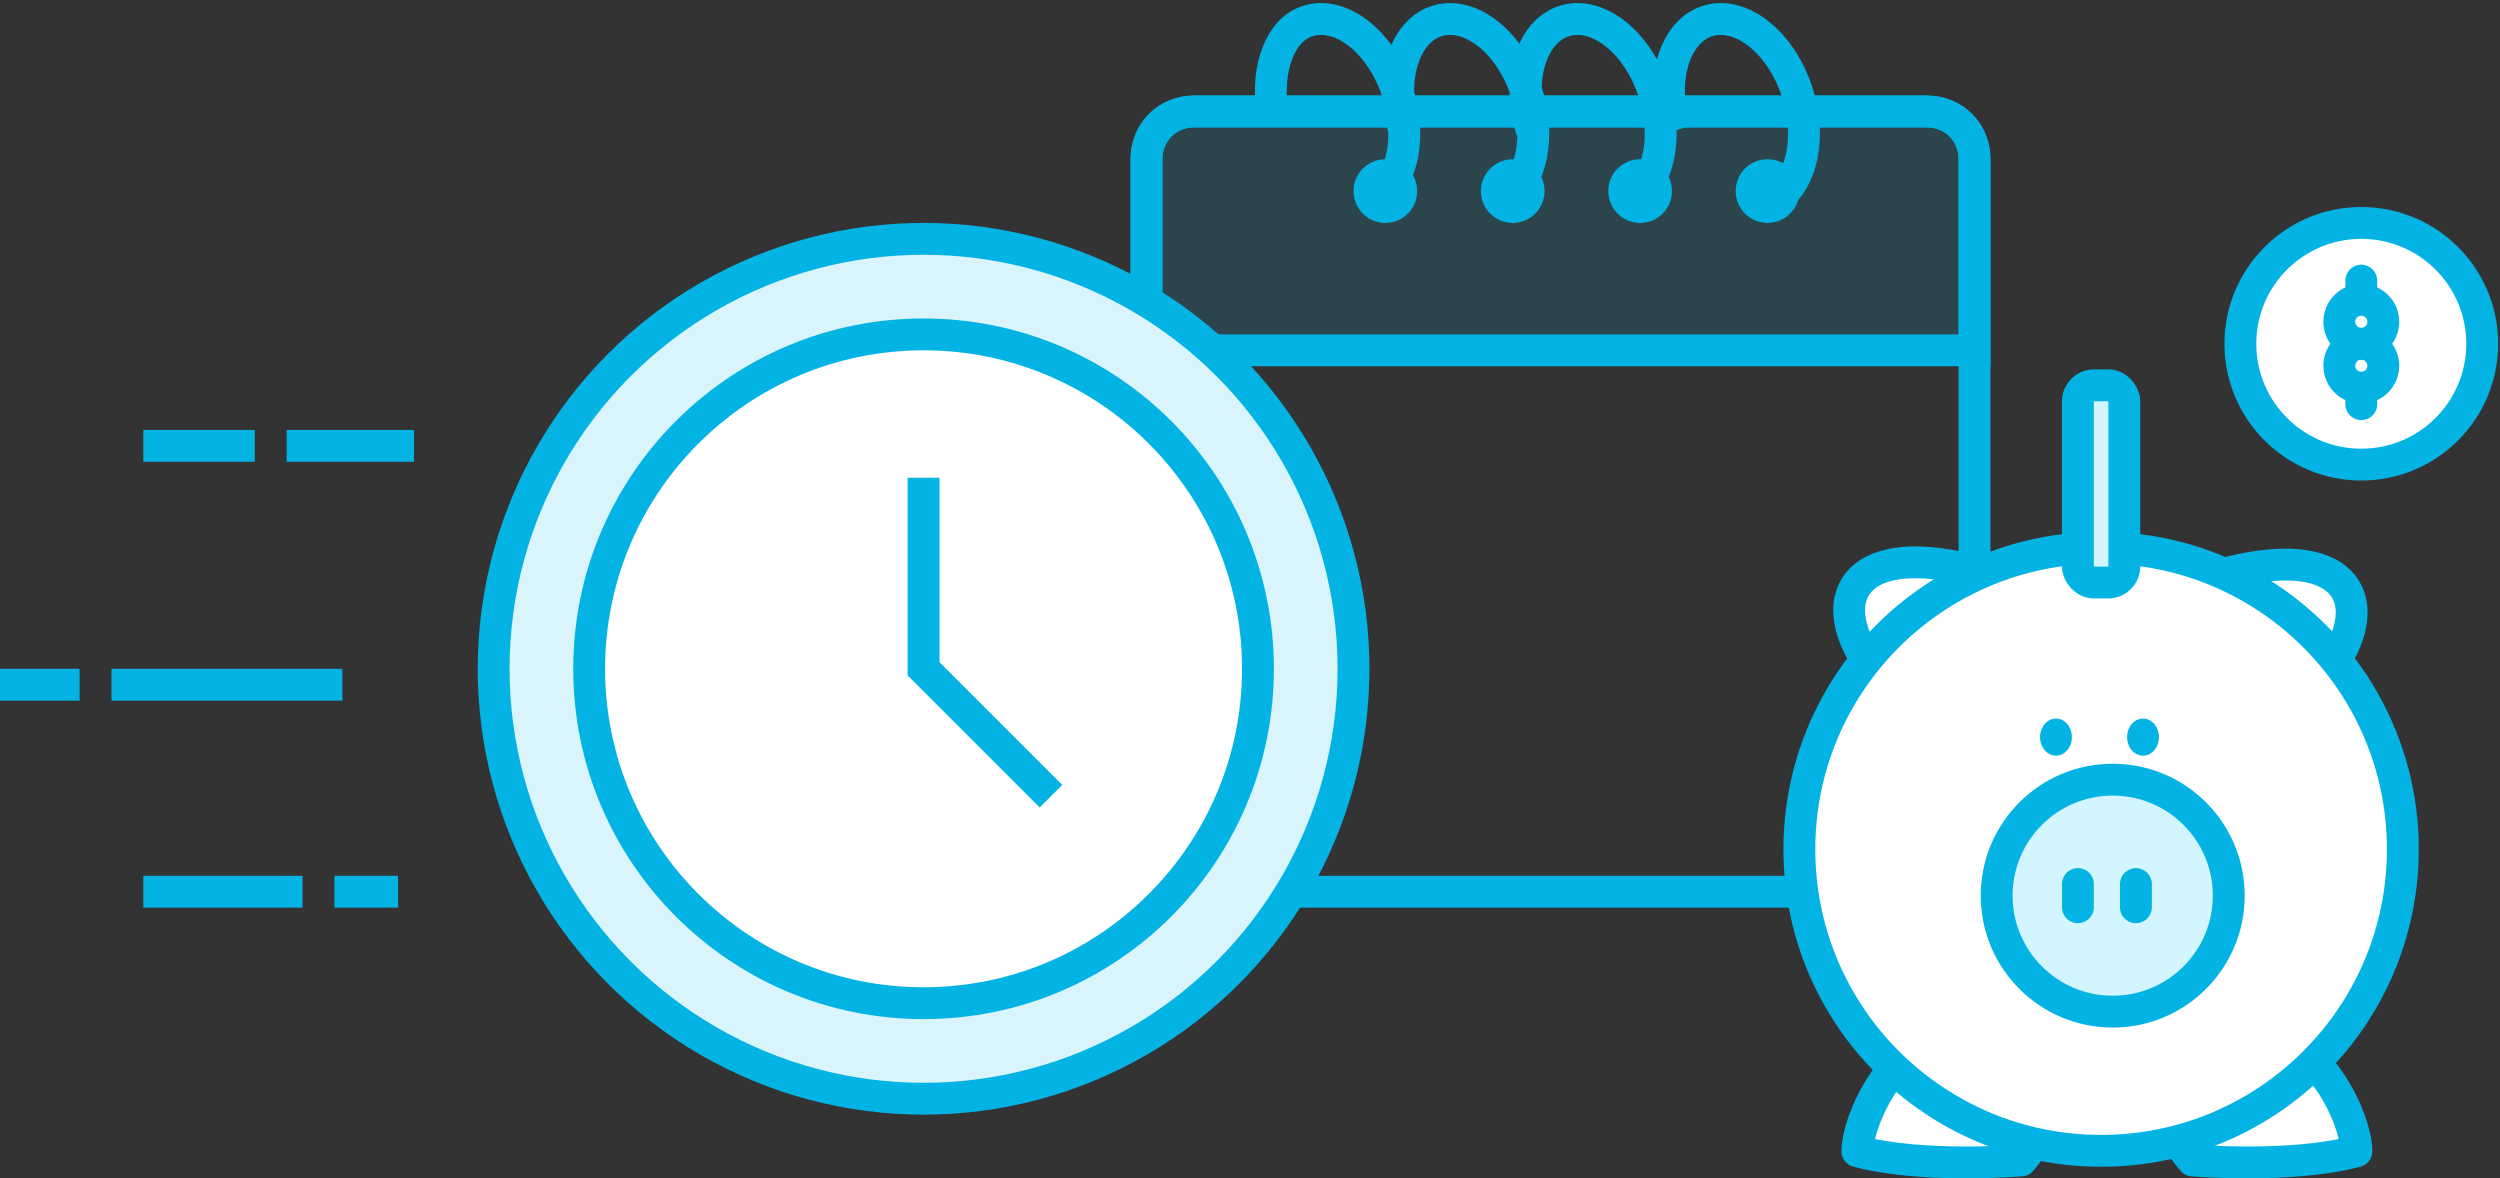 <?xml version="1.0" encoding="UTF-8"?>
<svg width="157px" height="74px" viewBox="0 0 157 74" version="1.1" xmlns="http://www.w3.org/2000/svg"
>
  <rect x="0" y="0" width="157" height="74" fill="#333333" stroke="none"/>
  <!-- Generator: Sketch 51.1 (57501) - http://www.bohemiancoding.com/sketch -->
  <title>Group</title>
  <desc>Created with Sketch.</desc>
  <defs></defs>
  <g id="installments" stroke="none" stroke-width="1" fill="none" fill-rule="evenodd">
    <g id="mobile-about-modal" transform="translate(-82, -493)">
      <g id="Group" transform="translate(82, 494)">
        <g id="icon_part-time-copy">
          <g id="icon-calendar"
             transform="translate(98, 28) scale(-1, 1) translate(-98, -28) translate(72, 0)">
            <g id="Layer_1">
              <g id="Rectangle-1257" transform="translate(0, 6)" stroke="#02B3E4" stroke-width="2">
                <path
                  d="M3,0 L49,0 C50.7,0 52,1.3 52,3 L52,46 C52,47.7 50.7,49 49,49 L3,49 C1.3,49 0,47.7 0,46 L0,3 C0,1.3 1.3,0 3,0 L3,0 Z"
                  id="path-1_1_"></path>
              </g>
              <g id="Rectangle-1257-Copy-2" transform="translate(0, 6)" fill="#02B3E4"
                 fill-opacity="0.144" stroke="#02B3E4" stroke-width="2">
                <path d="M3,0 L49,0 C50.7,0 52,1.3 52,3 L52,15 L0,15 L0,3 C0,1.3 1.3,0 3,0 L3,0 Z"
                      id="path-3_1_"></path>
              </g>
              <circle id="Oval-3" fill="#02B3E4" cx="13" cy="11" r="2"></circle>
              <circle id="Oval-3-Copy" fill="#02B3E4" cx="21" cy="11" r="2"></circle>
              <circle id="Oval-3-Copy-2" fill="#02B3E4" cx="29" cy="11" r="2"></circle>
              <path
                d="M18.8,7.2 C19.8,4 18.8,0.9 16.7,0.3 C14.6,-0.3 12.1,1.7 11.1,4.9 C10.1,8.1 11.1,11.2 13.2,11.8 L13.2,11.8"
                id="Oval-7" stroke="#02B3E4" stroke-width="2"></path>
              <path
                d="M27.8,7.2 C28.8,4 27.8,0.9 25.7,0.3 C23.6,-0.3 21.1,1.7 20.1,4.9 C19.1,8.1 20.1,11.2 22.2,11.8 L22.2,11.8"
                id="Oval-7-Copy" stroke="#02B3E4" stroke-width="2"></path>
              <path
                d="M35.8,7.2 C36.8,4 35.8,0.9 33.7,0.3 C31.6,-0.3 29.1,1.7 28.1,4.9 C27.1,8.1 28.1,11.2 30.2,11.8 L30.2,11.8"
                id="Oval-7-Copy-2" stroke="#02B3E4" stroke-width="2"></path>
              <path
                d="M44.1,6 C44.5,3.3 43.6,0.8 41.8,0.3 C39.7,-0.3 37.2,1.7 36.2,4.9 C35.2,8.1 36.2,11.2 38.3,11.8 L38.3,11.8"
                id="Oval-7-Copy-3_1_" stroke="#02B3E4" stroke-width="2"></path>
              <path
                d="M37,13 C38.1,13 39,12.1 39,11 C39,9.9 38.1,9 37,9 C35.9,9 35,9.9 35,11 C35,12.1 35.9,13 37,13 L37,13 Z"
                id="Oval-3-Copy-3" fill="#02B3E4"></path>
            </g>
          </g>
          <g id="icon-clock" transform="translate(0, 14)" stroke="#02B3E4" stroke-width="2">
            <circle id="Oval" fill="#DAF4FB" cx="58" cy="27" r="27"></circle>
            <circle id="Oval" fill="#FFFFFF" cx="58" cy="27" r="21"></circle>
            <path d="M26,13 L18,13" id="Line"></path>
            <path d="M19,41 L9,41" id="Line-Copy-3"></path>
            <path d="M21.5,28 L7,28" id="Line-Copy-4"></path>
            <path d="M0,28 L5,28" id="Line-Copy-4"></path>
            <path d="M9,13 L16,13" id="Line-Copy-5"></path>
            <path d="M21,41 L25,41" id="Line-Copy-6"></path>
            <polyline id="Path-2" points="58 15 58 27 66 35"></polyline>
          </g>
        </g>
        <g id="Finance" transform="translate(113, 13)">
          <g id="Group-103">
            <g id="Group-26"
               transform="translate(35.695, 8) rotate(-360) translate(-35.695, -8) translate(27.695, 0)"
               stroke="#02B3E4" stroke-linecap="round" stroke-width="2">
              <path
                d="M7.594,15.178 C3.4,15.178 0,11.781 0,7.589 C0,3.396 3.4,1.50793997e-12 7.594,1.50793997e-12 C11.786,1.50793997e-12 15.187,3.396 15.187,7.589 C15.187,11.781 11.786,15.178 7.594,15.178 Z"
                id="Stroke-7" fill="#FFFFFF" stroke-linejoin="round"></path>
              <g id="Group-24" transform="translate(6.213, 3.449)">
                <ellipse id="Oval-218" cx="1.381" cy="5.519" rx="1.381" ry="1.38"></ellipse>
                <ellipse id="Oval-218-Copy" cx="1.381" cy="2.76" rx="1.381" ry="1.38"></ellipse>
                <path d="M1.381,1.207 L1.381,0.172" id="Line"></path>
                <path d="M1.381,7.934 L1.381,6.899" id="Line-Copy-42"></path>
              </g>
            </g>
            <g id="Group-28" transform="translate(0, 10.198)">
              <g id="Group-30" transform="translate(3.644, 42.975)" fill="#FFFFFF" stroke="#02B3E4"
                 stroke-linejoin="round" stroke-width="2">
                <path
                  d="M29.099,0 C30.571,1.757 31.339,4.026 31.339,5.126 C27.274,6.225 21.052,5.704 21.052,5.704 L20.177,4.604"
                  id="Path-1027"></path>
                <path
                  d="M8.922,0 C10.394,1.757 11.162,4.026 11.162,5.126 C7.097,6.225 0.874,5.704 0.874,5.704 L7.10542736e-15,4.604"
                  id="Path-1027-Copy"
                  transform="translate(5.581, 2.914) scale(-1, 1) translate(-5.581, -2.914) "></path>
              </g>
              <g id="Group-27" transform="translate(2.915, 10.926)" fill="#FFFFFF" stroke="#02B3E4"
                 stroke-width="2">
                <path
                  d="M23.44,0.991 C31.353,-1.217 33.413,2.468 30.53,6.681 C27.646,10.893 15.526,3.199 23.44,0.991 Z"
                  id="Path-1023"></path>
                <path
                  d="M2.852,0.851 C10.765,-1.357 12.825,2.329 9.942,6.541 C7.058,10.754 -5.062,3.059 2.852,0.851 Z"
                  id="Path-1023-Copy"
                  transform="translate(5.696, 3.985) scale(-1, 1) translate(-5.696, -3.985) "></path>
              </g>
              <path
                d="M18.949,48.074 C29.414,48.074 37.898,39.595 37.898,29.136 C37.898,18.676 29.414,10.198 18.949,10.198 C15.157,10.198 11.625,11.311 8.663,13.228 C3.45,16.602 0,22.466 0,29.136 C0,39.595 8.484,48.074 18.949,48.074 Z"
                id="Oval-220" stroke="#02B3E4" stroke-width="2" fill="#FFFFFF"></path>
              <ellipse id="Oval-220" stroke="#02B3E4" stroke-width="2" fill="#D3F5FF" cx="19.678" cy="32.049"
                       rx="7.288" ry="7.284"></ellipse>
              <g id="Group-23" transform="translate(15.305, 20.395)" fill="#02B3E4">
                <ellipse id="Oval-220-Copy" cx="0.81" cy="1.698" rx="1" ry="1.165"></ellipse>
                <ellipse id="Oval-220-Copy-2" cx="6.276" cy="1.698" rx="1" ry="1.165"></ellipse>
              </g>
              <path d="M17.492,31.321 L17.492,32.778" id="Line" stroke="#02B3E4" stroke-width="2"
                    stroke-linecap="round"></path>
              <path d="M21.136,31.321 L21.136,32.778" id="Line-Copy-44" stroke="#02B3E4"
                    stroke-width="2" stroke-linecap="round"></path>
              <rect id="Rectangle-322" stroke="#02B3E4" stroke-width="2" fill="#D3F5FF" x="17.492" y="0"
                    width="2.915" height="12.383" rx="1"></rect>
            </g>
          </g>
        </g>
      </g>
    </g>
  </g>
</svg>

